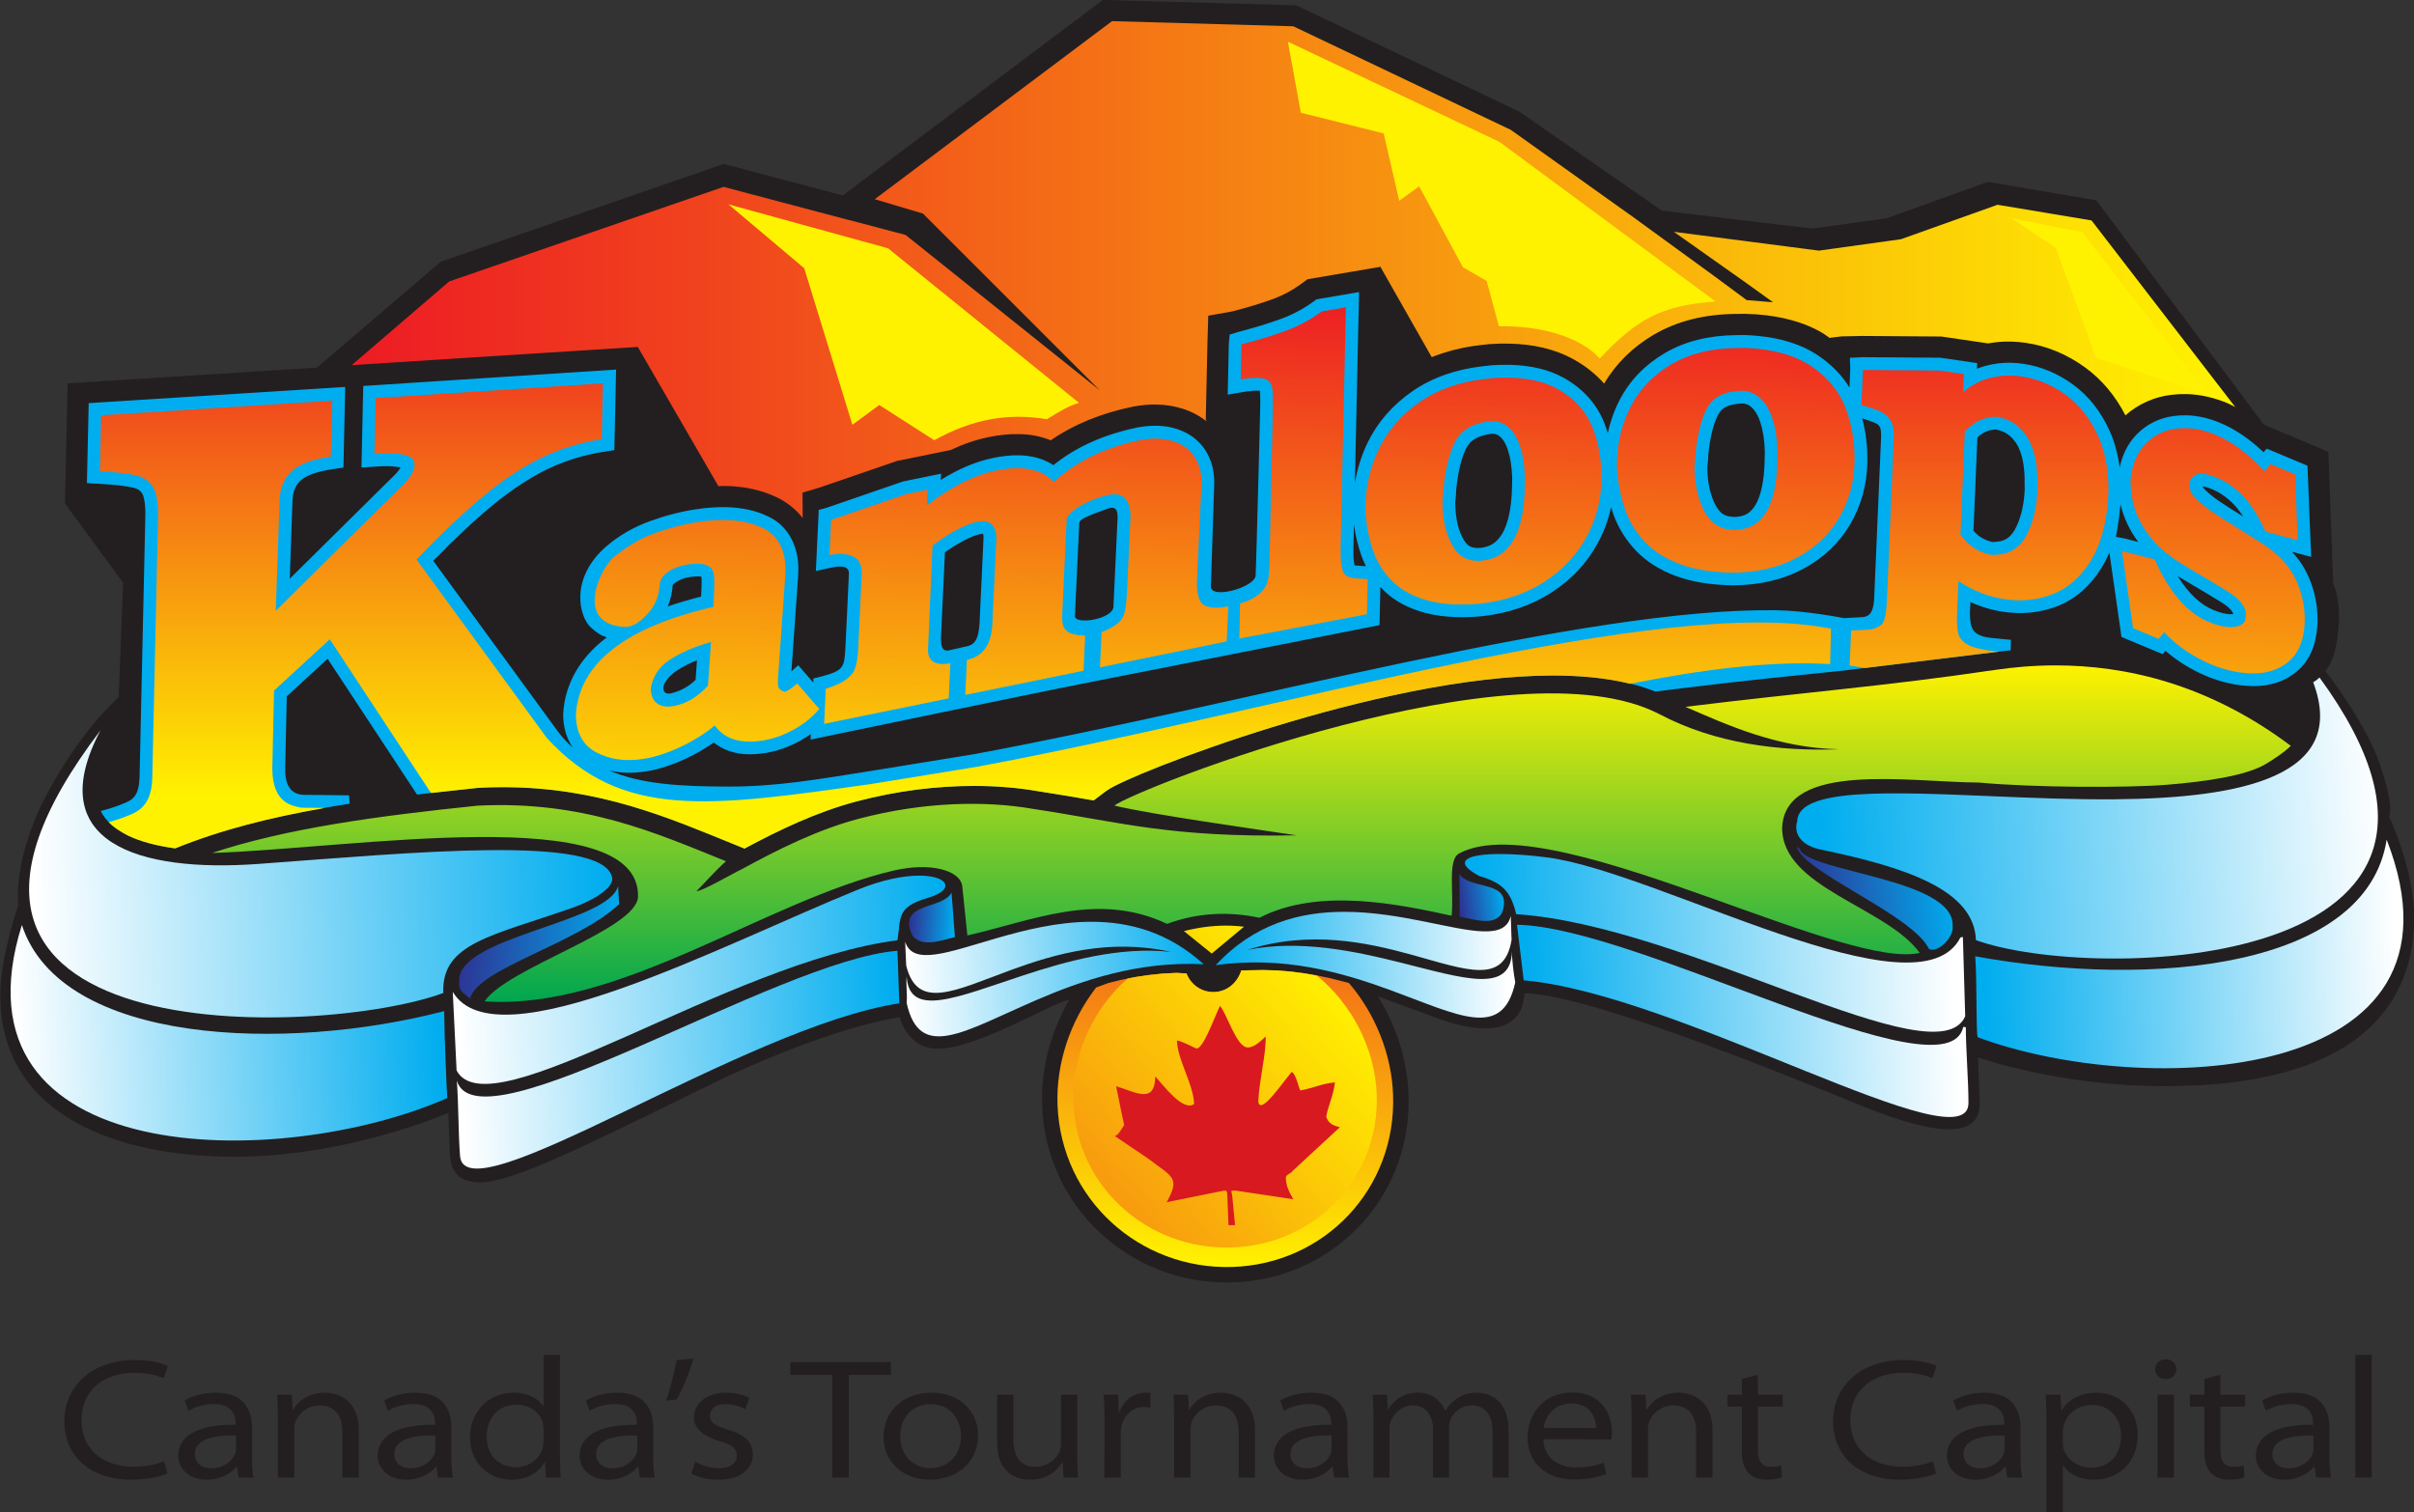 <!-- Created with Inkscape (http://www.inkscape.org/) -->
<svg width="400" height="250.57" version="1.1" viewBox="0 0 400 250.57" xml:space="preserve" xmlns="http://www.w3.org/2000/svg" xmlns:xlink="http://www.w3.org/1999/xlink"><rect x="0" y="0" width="400" height="250.57" fill="#333333" stroke="none"/><defs><linearGradient id="linearGradient2627" x2="1" gradientTransform="matrix(3.432 .49 -.499 3.448 489.04 83.139)" gradientUnits="userSpaceOnUse"><stop stop-color="#2e3192" offset="0"/><stop stop-color="#00adef" offset="1"/></linearGradient><linearGradient id="linearGradient2647" x2="1" gradientTransform="matrix(11.875 .771 -1.727 12.063 514.66 82.908)" gradientUnits="userSpaceOnUse"><stop stop-color="#2e3192" offset="0"/><stop stop-color="#00adef" offset="1"/></linearGradient><linearGradient id="linearGradient2671" x2="1" gradientTransform="matrix(22.521 1.772 .894 -22.577 447.26 76.505)" gradientUnits="userSpaceOnUse"><stop stop-color="#fff" offset="0"/><stop stop-color="#fff" offset=".01"/><stop stop-color="#00adef" offset=".99"/><stop stop-color="#00adef" offset="1"/></linearGradient><linearGradient id="linearGradient2695" x2="1" gradientTransform="matrix(33.557 4.314 1.332 -33.575 413.31 68.787)" gradientUnits="userSpaceOnUse"><stop stop-color="#fff" offset="0"/><stop stop-color="#fff" offset=".01"/><stop stop-color="#00adef" offset=".99"/><stop stop-color="#00adef" offset="1"/></linearGradient><linearGradient id="linearGradient2719" x2="1" gradientTransform="matrix(37.396 4.808 1.484 -37.416 413.03 74.67)" gradientUnits="userSpaceOnUse"><stop stop-color="#fff" offset="0"/><stop stop-color="#fff" offset=".01"/><stop stop-color="#00adef" offset=".99"/><stop stop-color="#00adef" offset="1"/></linearGradient><linearGradient id="linearGradient2743" x2="1" gradientTransform="matrix(32.71 1.196 1.298 -32.847 379.64 72.735)" gradientUnits="userSpaceOnUse"><stop stop-color="#fff" offset="0"/><stop stop-color="#fff" offset=".01"/><stop stop-color="#00adef" offset=".99"/><stop stop-color="#00adef" offset="1"/></linearGradient><linearGradient id="linearGradient2779" x2="1" gradientTransform="matrix(-22.599 -.215 .897 -22.719 493.3 78.292)" gradientUnits="userSpaceOnUse"><stop stop-color="#fff" offset="0"/><stop stop-color="#fff" offset=".02"/><stop stop-color="#00adef" offset=".98"/><stop stop-color="#00adef" offset="1"/></linearGradient><linearGradient id="linearGradient2803" x2="1" gradientTransform="matrix(-33.74 2.227 1.339 -34.02 527.48 72.803)" gradientUnits="userSpaceOnUse"><stop stop-color="#fff" offset="0"/><stop stop-color="#fff" offset=".02"/><stop stop-color="#00adef" offset=".98"/><stop stop-color="#00adef" offset="1"/></linearGradient><linearGradient id="linearGradient2827" x2="1" gradientTransform="matrix(-37.555 2.479 1.49 -37.866 527.29 78.65)" gradientUnits="userSpaceOnUse"><stop stop-color="#fff" offset="0"/><stop stop-color="#fff" offset=".02"/><stop stop-color="#00adef" offset=".98"/><stop stop-color="#00adef" offset="1"/></linearGradient><linearGradient id="linearGradient2851" x2="1" gradientTransform="matrix(-32.657 1.196 1.296 -32.89 560.69 78.659)" gradientUnits="userSpaceOnUse"><stop stop-color="#fff" offset="0"/><stop stop-color="#fff" offset=".02"/><stop stop-color="#00adef" offset=".98"/><stop stop-color="#00adef" offset="1"/></linearGradient><linearGradient id="linearGradient2871" x2="1" gradientTransform="matrix(3.435 -.175 -.164 -3.448 447.5 81.91)" gradientUnits="userSpaceOnUse"><stop stop-color="#2e3192" offset="0"/><stop stop-color="#00adef" offset="1"/></linearGradient><linearGradient id="linearGradient2891" x2="1" gradientTransform="matrix(12.67 .557 -.604 -12.777 413.17 79.615)" gradientUnits="userSpaceOnUse"><stop stop-color="#2e3192" offset="0"/><stop stop-color="#00adef" offset="1"/></linearGradient><linearGradient id="linearGradient2911" x2="1" gradientTransform="matrix(1.364 22.628 22.542 -1.443 470.66 55.371)" gradientUnits="userSpaceOnUse"><stop stop-color="#fff200" offset="0"/><stop stop-color="#f47216" offset="1"/></linearGradient><linearGradient id="linearGradient2931" x2="1" gradientTransform="matrix(-17.63 -15.081 -15.078 17.75 480.62 76.131)" gradientUnits="userSpaceOnUse"><stop stop-color="#fff200" offset="0"/><stop stop-color="#f89c0e" offset="1"/></linearGradient><linearGradient id="linearGradient2963" x2="1" gradientTransform="matrix(142.51 0 0 -142.51 405.33 130.82)" gradientUnits="userSpaceOnUse"><stop stop-color="#ed1c24" offset="0"/><stop stop-color="#fff200" offset="1"/></linearGradient><linearGradient id="linearGradient2999" x2="1" gradientTransform="matrix(-44.217 -2.865 -2.865 44.217 559.76 90.13)" gradientUnits="userSpaceOnUse"><stop stop-color="#fff" offset="0"/><stop stop-color="#fff" offset=".02"/><stop stop-color="#00adef" offset=".98"/><stop stop-color="#00adef" offset="1"/></linearGradient><linearGradient id="linearGradient3019" x2="1" gradientTransform="matrix(-1.1e-6 25.462 25.462 1.1e-6 473.4 75.402)" gradientUnits="userSpaceOnUse"><stop stop-color="#00a650" offset="0"/><stop stop-color="#fff200" offset="1"/></linearGradient><linearGradient id="linearGradient3039" x2="1" gradientTransform="matrix(-1.7e-6 -38.407 -38.407 1.7e-6 451.76 129.24)" gradientUnits="userSpaceOnUse"><stop stop-color="#ed1c24" offset="0"/><stop stop-color="#fff200" offset="1"/></linearGradient><linearGradient id="linearGradient3063" x2="1" gradientTransform="matrix(44.094 1.612 1.75 -44.28 380.89 84.638)" gradientUnits="userSpaceOnUse"><stop stop-color="#fff" offset="0"/><stop stop-color="#fff" offset=".01"/><stop stop-color="#00adef" offset=".99"/><stop stop-color="#00adef" offset="1"/></linearGradient><linearGradient id="linearGradient3083" x2="1" gradientTransform="matrix(-1.9e-6 -42.717 -42.717 1.012 510.04 128)" gradientUnits="userSpaceOnUse"><stop stop-color="#ed1c24" offset="0"/><stop stop-color="#fff200" offset="1"/></linearGradient><linearGradient id="linearGradient3103" x2="1" gradientTransform="matrix(-1.9e-6 -42.716 -42.716 1.012 490.95 128.45)" gradientUnits="userSpaceOnUse"><stop stop-color="#ed1c24" offset="0"/><stop stop-color="#fff200" offset="1"/></linearGradient><linearGradient id="linearGradient3123" x2="1" gradientTransform="matrix(-1.9e-6 -43.053 -43.053 1.02 477.34 128.78)" gradientUnits="userSpaceOnUse"><stop stop-color="#ed1c24" offset="0"/><stop stop-color="#fff200" offset="1"/></linearGradient><linearGradient id="linearGradient3143" x2="1" gradientTransform="matrix(-1.9e-6 -42.712 -42.712 1.012 456.36 129.27)" gradientUnits="userSpaceOnUse"><stop stop-color="#ed1c24" offset="0"/><stop stop-color="#fff200" offset="1"/></linearGradient><linearGradient id="linearGradient3163" x2="1" gradientTransform="matrix(-1.9e-6 -42.712 -42.712 1.012 431.5 129.86)" gradientUnits="userSpaceOnUse"><stop stop-color="#ed1c24" offset="0"/><stop stop-color="#fff200" offset="1"/></linearGradient><linearGradient id="linearGradient3183" x2="1" gradientTransform="matrix(-1.9e-6 -42.712 -42.712 1.012 546.18 127.14)" gradientUnits="userSpaceOnUse"><stop stop-color="#ed1c24" offset="0"/><stop stop-color="#fff200" offset="1"/></linearGradient><linearGradient id="linearGradient3203" x2="1" gradientTransform="matrix(-1.7e-6 -39.444 -39.444 1.7e-6 528.45 127.34)" gradientUnits="userSpaceOnUse"><stop stop-color="#ed1c24" offset="0"/><stop stop-color="#fff200" offset="1"/></linearGradient><clipPath id="clipPath2509-0"><path d="m342.3 11.74h255.5v168.78h-255.5z"/></clipPath><clipPath id="clipPath2753-3"><path d="m342.3 11.74h255.5v168.78h-255.5z"/></clipPath><clipPath id="clipPath2941-0"><path d="m342.3 11.74h255.5v168.78h-255.5z"/></clipPath><clipPath id="clipPath2973-2"><path d="m342.3 11.74h255.5v168.78h-255.5z"/></clipPath></defs><g transform="matrix(1.333 0 0 -1.333 -437.95 157.57)"><g transform="matrix(1.643 0 0 1.643 -211.08 -75.946)"><g transform="translate(-50.279 -33.043)"><g clip-path="url(#clipPath2509-0)"><g transform="translate(391.39 39.73)"><path d="m0 0c-0.477-0.226-1.495-0.479-2.796-0.479-2.853 0-5.01 1.62-5.01 4.458 0 2.509 1.992 4.598 5.308 4.598 1.328 0 2.17-0.271 2.524-0.44l-0.312-0.943c-0.52 0.237-1.297 0.418-2.155 0.418-2.548 0-4.064-1.444-4.064-3.618 0-1.959 1.381-3.489 3.971-3.489 0.841 0 1.703 0.154 2.272 0.415z" fill="#231f20"/></g><g transform="translate(396.57 42.596)"><path d="m0 0c-1.55 0.035-3.105-0.228-3.105-1.39 0-0.727 0.544-1.088 1.221-1.088 1.005 0 1.604 0.584 1.818 1.088 0.046 0.121 0.066 0.251 0.066 0.359zm1.212-1.661c0-0.556 0.031-1.087 0.109-1.527h-1.125l-0.118 0.834h-0.035c-0.385-0.493-1.18-0.991-2.248-0.991-1.48 0-2.162 0.963-2.162 1.803 0 1.502 1.446 2.385 4.342 2.357v0.113c0 0.398-0.125 1.464-1.648 1.454-0.683 0-1.413-0.192-1.925-0.516l-0.288 0.779c0.636 0.384 1.497 0.595 2.386 0.595 2.246 0 2.712-1.473 2.712-2.677z" fill="#231f20"/></g><g transform="translate(399.74 43.963)"><path d="m0 0c0 0.627-0.017 1.193-0.055 1.719h1.106l0.072-1.124h0.034c0.338 0.617 1.183 1.279 2.402 1.279 0.903 0 2.564-0.477 2.564-2.843v-3.586h-1.242v3.476c0 1.101-0.484 1.988-1.724 1.988-0.902 0-1.581-0.593-1.824-1.223-0.053-0.134-0.092-0.338-0.092-0.519v-3.722h-1.241z" fill="#231f20"/></g><g transform="translate(411.66 42.596)"><path d="m0 0c-1.55 0.035-3.104-0.228-3.104-1.39 0-0.727 0.544-1.088 1.221-1.088 1.005 0 1.604 0.584 1.817 1.088 0.047 0.121 0.066 0.251 0.066 0.359zm1.212-1.661c0-0.556 0.032-1.087 0.109-1.527h-1.125l-0.117 0.834h-0.035c-0.386-0.493-1.181-0.991-2.248-0.991-1.48 0-2.162 0.963-2.162 1.803 0 1.502 1.446 2.385 4.341 2.357v0.113c0 0.398-0.124 1.464-1.647 1.454-0.683 0-1.413-0.192-1.925-0.516l-0.288 0.779c0.636 0.384 1.497 0.595 2.386 0.595 2.245 0 2.711-1.473 2.711-2.677z" fill="#231f20"/></g><g transform="translate(419.84 43.072)"><path d="m0 0c0 0.156-0.019 0.36-0.061 0.513-0.23 0.74-0.954 1.343-1.988 1.343-1.364 0-2.254-0.996-2.254-2.416 0-1.259 0.768-2.315 2.24-2.315 0.961 0 1.782 0.633 1.997 1.47 0.047 0.163 0.066 0.325 0.066 0.515zm1.241 5.626v-7.633c0-0.604 0.018-1.202 0.054-1.657h-1.121l-0.057 1.185h-0.026c-0.419-0.788-1.318-1.341-2.521-1.341-1.757 0-3.131 1.332-3.131 3.177-0.013 2.054 1.483 3.408 3.285 3.408 1.186 0 1.942-0.531 2.249-1.022h0.027v3.883z" fill="#231f20"/></g><g transform="translate(426.93 42.596)"><path d="m0 0c-1.55 0.035-3.105-0.228-3.105-1.39 0-0.727 0.545-1.088 1.222-1.088 1.005 0 1.604 0.584 1.817 1.088 0.047 0.121 0.066 0.251 0.066 0.359zm1.212-1.661c0-0.556 0.032-1.087 0.109-1.527h-1.125l-0.117 0.834h-0.035c-0.386-0.493-1.181-0.991-2.248-0.991-1.48 0-2.162 0.963-2.162 1.803 0 1.502 1.446 2.385 4.341 2.357v0.113c0 0.398-0.124 1.464-1.647 1.454-0.683 0-1.413-0.192-1.925-0.516l-0.288 0.779c0.636 0.384 1.497 0.595 2.385 0.595 2.246 0 2.712-1.473 2.712-2.677z" fill="#231f20"/></g><g transform="translate(431.19 48.424)"><path d="m0 0c-0.32-1.097-0.909-2.51-1.287-3.113l-0.807-0.077c0.296 0.76 0.655 2.12 0.807 3.065z" fill="#231f20"/></g><g transform="translate(431.32 40.61)"><path d="m0 0c0.403-0.237 1.107-0.486 1.762-0.486 0.967 0 1.381 0.43 1.381 0.941 0 0.575-0.403 0.847-1.351 1.123-1.299 0.372-1.893 1.013-1.89 1.776 0 1.007 0.884 1.872 2.432 1.872 0.722 0 1.362-0.176 1.76-0.407l-0.303-0.855c-0.255 0.148-0.806 0.399-1.511 0.399-0.755 0-1.17-0.386-1.17-0.88 0-0.554 0.46-0.783 1.395-1.067 1.259-0.381 1.846-0.918 1.85-1.874 0-1.063-0.91-1.901-2.623-1.901-0.803 0-1.512 0.19-2.035 0.462z" fill="#231f20"/></g><g transform="translate(441.69 47.18)"><path d="m0 0h-3.17v0.971h7.597v-0.971h-3.186v-7.772h-1.241z" fill="#231f20"/></g><g transform="translate(449.11 40.127)"><path d="m0 0c1.231 0 2.314 0.873 2.314 2.444 0 1.096-0.687 2.391-2.276 2.391-1.566 0-2.321-1.17-2.321-2.436 0-1.489 1.039-2.399 2.269-2.399zm-0.035-0.876c-1.989 0-3.508 1.312-3.508 3.234 0 2.036 1.572 3.351 3.623 3.351 2.136 0 3.522-1.395 3.522-3.214 0-2.288-1.862-3.371-3.624-3.371z" fill="#231f20"/></g><g transform="translate(460.23 41.126)"><path d="m0 0c0-0.645 0.018-1.213 0.054-1.718h-1.106l-0.061 1.147h-0.036c-0.336-0.567-1.098-1.304-2.436-1.304-0.991 0-2.49 0.449-2.49 2.862v3.569h1.24v-3.35c0-1.266 0.466-2.104 1.669-2.104 0.864 0 1.522 0.53 1.799 1.116 0.069 0.163 0.126 0.372 0.126 0.595v3.743h1.241z" fill="#231f20"/></g><g transform="translate(462.28 43.616)"><path d="m0 0c0 0.812-0.014 1.446-0.055 2.066h1.089l0.042-1.315h0.046c0.34 0.925 1.121 1.47 1.986 1.47 0.142 0 0.247-9e-3 0.371-0.037v-1.093c-0.156 0.03-0.294 0.042-0.485 0.042-0.904 0-1.533-0.614-1.715-1.511-0.033-0.159-0.051-0.342-0.051-0.518v-3.312h-1.242z" fill="#231f20"/></g><g transform="translate(467.55 43.963)"><path d="m0 0c0 0.627-0.017 1.193-0.054 1.719h1.106l0.07-1.124h0.036c0.338 0.617 1.183 1.279 2.402 1.279 0.902 0 2.563-0.477 2.563-2.843v-3.586h-1.241v3.476c0 1.101-0.485 1.988-1.725 1.988-0.901 0-1.58-0.593-1.823-1.223-0.054-0.134-0.093-0.338-0.093-0.519v-3.722h-1.241z" fill="#231f20"/></g><g transform="translate(479.46 42.596)"><path d="m0 0c-1.551 0.035-3.105-0.228-3.105-1.39 0-0.727 0.546-1.088 1.222-1.088 1.005 0 1.602 0.584 1.817 1.088 0.048 0.121 0.066 0.251 0.066 0.359zm1.212-1.661c0-0.556 0.032-1.087 0.108-1.527h-1.125l-0.117 0.834h-0.035c-0.385-0.493-1.179-0.991-2.249-0.991-1.479 0-2.16 0.963-2.16 1.803 0 1.502 1.445 2.385 4.341 2.357v0.113c0 0.398-0.125 1.464-1.649 1.454-0.682 0-1.412-0.192-1.923-0.516l-0.289 0.779c0.638 0.384 1.499 0.595 2.387 0.595 2.245 0 2.711-1.473 2.711-2.677z" fill="#231f20"/></g><g transform="translate(482.63 43.963)"><path d="m0 0c0 0.627-0.019 1.193-0.055 1.719h1.083l0.066-1.091h0.035c0.394 0.628 1.046 1.246 2.278 1.246 0.987 0 1.723-0.599 2.017-1.357h0.026c0.224 0.372 0.495 0.65 0.777 0.848 0.443 0.33 0.913 0.509 1.628 0.509 0.875 0 2.373-0.512 2.373-2.89v-3.539h-1.213v3.421c0 1.347-0.586 2.043-1.601 2.043-0.77 0-1.347-0.517-1.579-1.056-0.064-0.165-0.116-0.372-0.116-0.575v-3.833h-1.213v3.647c0 1.103-0.575 1.817-1.524 1.817-0.85 0-1.44-0.639-1.664-1.179-0.07-0.168-0.106-0.374-0.106-0.572v-3.713h-1.212z" fill="#231f20"/></g><g transform="translate(499.47 43.161)"><path d="m0 0c0.01 0.54-0.251 1.859-1.876 1.859-1.402 0-1.982-1.087-2.093-1.859zm-3.985-0.849c0.028-1.416 1.136-2.127 2.486-2.127 0.993 0 1.565 0.16 2.07 0.35l0.221-0.838c-0.435-0.179-1.223-0.432-2.444-0.432-2.174 0-3.523 1.302-3.523 3.172 0 1.858 1.265 3.414 3.392 3.414 2.416 0 2.987-1.944 2.987-3.014 0-0.235-0.016-0.41-0.048-0.538z" fill="#231f20"/></g><g transform="translate(502.16 43.963)"><path d="m0 0c0 0.627-0.018 1.193-0.054 1.719h1.107l0.07-1.124h0.035c0.337 0.617 1.182 1.279 2.403 1.279 0.899 0 2.563-0.477 2.563-2.843v-3.586h-1.241v3.476c0 1.101-0.487 1.988-1.726 1.988-0.903 0-1.581-0.593-1.821-1.223-0.057-0.134-0.095-0.338-0.095-0.519v-3.722h-1.241z" fill="#231f20"/></g><g transform="translate(511.72 47.196)"><path d="m0 0v-1.514h1.875v-0.901h-1.875v-3.265c0-0.77 0.214-1.286 0.98-1.286 0.372 0 0.586 0.035 0.785 0.098l0.056-0.899c-0.247-0.096-0.662-0.178-1.167-0.178-0.596 0-1.083 0.197-1.38 0.519-0.35 0.365-0.49 0.965-0.49 1.657v3.354h-1.092v0.901h1.092v1.192z" fill="#231f20"/></g><g transform="translate(525.21 39.73)"><path d="m0 0c-0.478-0.226-1.496-0.479-2.798-0.479-2.853 0-5.009 1.62-5.009 4.458 0 2.509 1.993 4.598 5.308 4.598 1.328 0 2.168-0.271 2.524-0.44l-0.312-0.943c-0.52 0.237-1.297 0.418-2.154 0.418-2.549 0-4.065-1.444-4.065-3.618 0-1.959 1.382-3.489 3.969-3.489 0.843 0 1.705 0.154 2.273 0.415z" fill="#231f20"/></g><g transform="translate(530.38 42.596)"><path d="m0 0c-1.547 0.035-3.103-0.228-3.103-1.39 0-0.727 0.544-1.088 1.22-1.088 1.005 0 1.606 0.584 1.818 1.088 0.046 0.121 0.065 0.251 0.065 0.359zm1.212-1.661c0-0.556 0.034-1.087 0.11-1.527h-1.125l-0.117 0.834h-0.037c-0.383-0.493-1.179-0.991-2.245-0.991-1.483 0-2.164 0.963-2.164 1.803 0 1.502 1.448 2.385 4.343 2.357v0.113c0 0.398-0.127 1.464-1.648 1.454-0.683 0-1.413-0.192-1.926-0.516l-0.287 0.779c0.636 0.384 1.497 0.595 2.386 0.595 2.245 0 2.71-1.473 2.71-2.677z" fill="#231f20"/></g><g transform="translate(534.79 42.045)"><path d="m0 0c0-0.155 0.019-0.304 0.052-0.447 0.218-0.765 1.029-1.433 2.068-1.433 1.403 0 2.286 0.943 2.286 2.439 0 1.236-0.807 2.309-2.22 2.309-0.93 0-1.815-0.547-2.098-1.498-0.041-0.146-0.088-0.314-0.088-0.46zm-1.242 1.562c0 0.746-0.018 1.43-0.053 2.075h1.114l0.07-1.161h0.029c0.517 0.797 1.397 1.315 2.653 1.315 1.744 0 3.093-1.32 3.093-3.169 0-2.238-1.6-3.416-3.314-3.416-0.968 0-1.859 0.364-2.323 1.077h-0.027v-3.515h-1.242z" fill="#231f20"/></g><path d="m541.95 45.682h1.24v-6.274h-1.24zm0.603 1.184c-0.477 0-0.784 0.349-0.784 0.75 0 0.399 0.325 0.743 0.807 0.743s0.795-0.335 0.799-0.743c0-0.401-0.307-0.75-0.807-0.75z" fill="#231f20"/><g transform="translate(546.71 47.196)"><path d="m0 0v-1.514h1.875v-0.901h-1.875v-3.265c0-0.77 0.213-1.286 0.979-1.286 0.371 0 0.587 0.035 0.784 0.098l0.058-0.899c-0.247-0.096-0.662-0.178-1.169-0.178-0.594 0-1.084 0.197-1.38 0.519-0.352 0.365-0.488 0.965-0.488 1.657v3.354h-1.092v0.901h1.092v1.192z" fill="#231f20"/></g><g transform="translate(553.75 42.596)"><path d="m0 0c-1.549 0.035-3.105-0.228-3.105-1.39 0-0.727 0.546-1.088 1.223-1.088 1.005 0 1.603 0.584 1.816 1.088 0.048 0.121 0.066 0.251 0.066 0.359zm1.212-1.661c0-0.556 0.032-1.087 0.108-1.527h-1.124l-0.116 0.834h-0.035c-0.387-0.493-1.179-0.991-2.249-0.991-1.479 0-2.16 0.963-2.16 1.803 0 1.502 1.445 2.385 4.339 2.357v0.113c0 0.398-0.125 1.464-1.647 1.454-0.682 0-1.412-0.192-1.925-0.516l-0.289 0.779c0.638 0.384 1.499 0.595 2.388 0.595 2.244 0 2.71-1.473 2.71-2.677z" fill="#231f20"/></g><path d="m556.92 48.698h1.242v-9.29h-1.242z" fill="#231f20"/><g transform="translate(559.48 89.412)"><path d="m0 0s0.411 0.821-0.74 4.068c-1.148 3.246-4.11 6.987-4.11 6.987s0.741 0.494 0.988 2.959c0.248 2.465-0.37 3.616-0.37 3.616l-0.37 9.987-4.891 2.055-12.659 16.972-8.218 1.398-7.644-2.754-5.63-0.781-11.383 1.357-10.768 7.479-16.891 8.056-14.629 0.41-19.685-14.794-9 2.383-21.411-7.397-9.37-8.014-18.863-1.192-0.205-9.083 4.397-6-0.328-8.671s-2.798-2.384-5.427-7.316c-2.631-4.93-2.178-8.426-2.178-8.426s-1.357-3.902-1.357-6.781c0-9.246 9.083-12.245 17.713-12.245 8.631 0 16.192 3.328 16.192 3.328s0.042-1.684 0.083-2.506c0.04-0.822-0.123-2.754 2.301-2.754 2.425 0 7.562 2.548 17.013 7.191 9.452 4.645 14.756 5.303 14.756 5.303s0.534-2.383 2.876-2.383c2.958 0 8.466 3.369 9.78 3.657l0.142 1e-3c-1.316-2.272-2.041-4.866-2.044-7.455 0-0.177 5e-3 -0.355 0.011-0.531 0.296-7.623 6.547-13.362 13.963-13.362h0.014c0.14 1e-3 0.282 3e-3 0.425 7e-3 7.439 0.211 13.338 6.18 13.331 13.71 0 0.183-3e-3 0.366-0.011 0.55-0.102 2.623-0.944 5.188-2.31 7.368l0.029 1e-3s1.151-0.413 4.479-1.645c3.329-1.233 6.412-1.233 6.576 1.89 4.19-0.04 16.149-4.684 25.396-8.466 9.245-3.781 9.122-0.739 9.04 0.699-0.081 1.438-0.12 2.918-0.12 2.918s6.081-2.179 14.135-2.179c14.746 0 18.863 6.281 18.863 12.782 0 3.615-1.891 7.603-1.891 7.603" fill="#231f20"/></g></g><path d="m489.15 81.856c1.158-0.216 2.571-0.721 3.183 0.236 0.984 2.618-2.409 1.726-3.199 2.99 0.016-0.862 0-2.366 0.016-3.226" fill="url(#linearGradient2627)"/><path d="m524.67 79.396c0.718-0.305 1.908 0.97 1.778 1.743 0.207 3.618-11.073 4.083-11.575 5.855l-0.207 0.141c0.491-1.943 8.739-5.114 10.004-7.739" fill="url(#linearGradient2647)"/><path d="m454.06 80.208c-3.606-1.048-6.294-2.094-6.86-0.246l0.08-1.807c0.845-3.448 3.698-1.884 7.979-0.318 3.27 1.194 7.373 2.389 12.052 1.351-3.882 0.424-7.855-0.685-11.228-1.795-4.931-1.622-8.577-3.244-8.769-0.072-0.065-0.629 0.063-1.357-2e-3 -1.986 0.976-4.475 4.375-2.135 9.805 0.205 3.441 1.482 7.698 2.965 12.671 2.714-2.676 2.432-5.626 3.213-8.489 3.213-2.571 0-5.071-0.63-7.239-1.259" fill="url(#linearGradient2671)"/><path d="m413.28 69.439c0.13-1.659 0.111-4.02 0.243-5.68 0.331-4.797 21.481 9.758 33.235 11.539l-0.142 3.974c-9.099-0.704-31.662-15.215-33.336-9.833" fill="url(#linearGradient2695)"/><path d="m443.63 83.9c-10.408-4.229-27.402-13.228-30.656-7.737l0.288-5.944c2.476-4.683 20.518 8.199 33.357 9.851 0.272 1.688-0.106 2.508 2.282 3.201 2.118 0.612 1.592 1.688-0.632 1.688-1.141 0-2.73-0.283-4.639-1.059" fill="url(#linearGradient2719)"/><path d="m412.56 68.13c-0.024 0.106-0.219 4.507-0.237 6.564h-0.054c-11.898-3.094-28.921-2.563-31.896 6.529-5.833-18.592 19.623-18.641 32.187-13.093" fill="url(#linearGradient2743)"/><g clip-path="url(#clipPath2753-3)"><g transform="translate(546.59 113.31)"><path d="m0 0c-0.466 0.318-0.853 0.644-1.162 0.97l-0.025 0.028-0.014 0.013c-5e-3 0.011-0.017 0.041-0.031 0.087 0.138-0.013 0.399-0.076 0.733-0.217 0.57-0.24 1.107-0.606 1.617-1.128 0.227-0.232 0.472-0.543 0.724-0.935-0.79 0.49-1.405 0.886-1.842 1.182m1.088-8.554c-0.013-3e-3 -0.027-5e-3 -0.043-7e-3 -0.06-6e-3 -0.138-0.01-0.211-0.01-0.296 5e-3 -0.724 0.099-1.256 0.324-0.944 0.39-1.856 1.214-2.69 2.557 0.105-0.064 0.211-0.127 0.319-0.191 1.231-0.72 2.24-1.325 3.024-1.814 0.58-0.358 0.797-0.66 0.859-0.837zm-8.192 5.708-0.681 0.128s0.218 1.092 0.347 2.458c0.238-1.012 0.688-1.972 1.341-2.845zm-7.582 3.721c-0.055-1.27-0.328-2.3-0.772-3.094-0.396-0.637-0.781-0.87-1.681-0.892-0.633 0.161-1.068 0.431-1.426 0.862l0.3 7.062c0.445 0.399 0.871 0.57 1.377 0.594 0.679-0.126 1.118-0.413 1.534-1.005 0.397-0.588 0.657-1.523 0.663-2.847-6e-3 -0.057-6e-3 -0.104-6e-3 -0.151 0-0.082 2e-3 -0.162 7e-3 -0.25 4e-3 -0.08 4e-3 -0.158 4e-3 -0.207zm-10.866 3.961-0.524-12.224c-0.064-1.262-0.512-1.395-1.009-1.413-0.359-0.013-1.282-0.067-1.282-0.067s-2.838 0.566-5.119 0.598c-14.484 0.198-39.693-6.986-60.636-10.883l-7.917-1.288c-3.979-0.627-7.044-1.172-10.653-1.172-3.654 0-6.705 0.176-9.077 1.218 0.426-0.097 0.866-0.16 1.318-0.171h9e-3c0.445-0.01 0.904 0.019 1.373 0.091 0.375 0.057 0.648 0.105 0.894 0.177 0.938 0.243 1.869 0.608 2.76 1.079 0.57 0.3 1.084 0.613 1.544 0.939 0.714-0.575 1.634-0.878 2.609-0.889 0.387-8e-3 0.788 0.022 1.206 0.081 0.928 0.141 1.833 0.456 2.697 0.926 0.294 0.161 0.567 0.34 0.832 0.528l-0.02-0.426s16.532 3.445 21.404 4.395c4.873 0.949 21.644 4.269 21.644 4.269l0.064 2.898c0.107-0.114 0.204-0.23 0.319-0.337 0.804-0.776 1.854-1.307 3.067-1.634 0.742-0.199 1.55-0.304 2.427-0.322 0.601-0.017 1.233 8e-3 1.903 0.07 1.984 0.228 3.735 0.823 5.234 1.796 1.487 0.961 2.656 2.198 3.464 3.678 0.489 0.882 0.834 1.812 1.041 2.776 0.054-0.179 0.108-0.359 0.17-0.532 0.367-1.022 0.941-1.952 1.705-2.755 0.792-0.839 1.822-1.471 3.035-1.926 1.192-0.439 2.563-0.66 4.126-0.698 0.063-2e-3 0.134-2e-3 0.217-5e-3 1.999 0.022 3.777 0.431 5.304 1.259 1.517 0.816 2.713 1.953 3.54 3.369 0.821 1.404 1.253 2.97 1.29 4.639v0.292c3e-3 1.065-0.128 2.089-0.387 3.07 0.442-0.129 0.785-0.252 1.001-0.349 0.166-0.08 0.246-0.158 0.33-0.297 0.033-0.046 0.102-0.257 0.101-0.614 0-0.052 0-0.101-4e-3 -0.146m-91.047-17.63c0.432 0.274 0.917 0.524 1.46 0.741l-0.106-1.484c-0.536-0.52-1.144-0.849-1.874-1.027-0.522-0.098-0.543 0.272-0.543 0.272-0.113 0.477 0.434 1.09 1.063 1.498m-0.379 6.425c3e-3 1e-3 -7e-3 6e-3 0.013 0.017 0.023 0.035 0.092 0.111 0.23 0.205 0.275 0.185 0.624 0.323 1.074 0.391 0.249 0.038 0.453 0.052 0.609 0.049 0.108-4e-3 0.19-0.013 0.244-0.027 0.011-0.075 0.021-0.213 0.021-0.395 0-0.147-6e-3 -0.326-0.015-0.533-0.01-0.207-0.018-0.398-0.026-0.575-0.896-0.226-1.739-0.474-2.524-0.747 0.211 0.496 0.336 1.043 0.374 1.615m20.31-3.67 0.287 6.151c0.07 0.049 0.151 0.105 0.242 0.169 0.375 0.265 0.805 0.516 1.287 0.769 0.45 0.235 0.843 0.378 1.152 0.44 0.093 0.02 0.157 0.022 0.203 0.022 0-1e-3 0-1e-3 1e-3 -2e-3 0.016-0.045 0.034-0.14 0.034-0.289 0-0.037-2e-3 -0.069-3e-3 -0.097l-0.296-6.365c-0.084-1.385-0.449-1.651-0.997-1.767l-1.343-0.303c-0.583-0.096-0.6 0.502-0.567 1.272m10.122 1.331 0.332 7.077c0.025 0.271 0.872 0.586 2.118 1.035 0.414 0.149 0.796 0.166 0.78-0.66l-0.315-6.747c-0.051-0.963-2.94-1.395-2.915-0.705m21.075 5.243 0.037 1.7c0.114-0.861 0.309-1.686 0.59-2.448 0.092-0.248 0.197-0.492 0.315-0.725-0.085 6e-3 -0.189 0.012-0.315 0.017-0.188 9e-3 -0.364 0.03-0.547 0.045 0 0-3e-3 0-5e-3 2e-3 -0.035 0.186-0.088 0.581-0.079 1.099-2e-3 0.092 3e-3 0.198 4e-3 0.31m7.777 4.387c0.155 1.444 0.443 2.505 0.796 3.144 0.288 0.509 0.767 0.85 1.809 1.008 0.054 8e-3 0.11 0.01 0.164 0.01 0.214-0.013 0.336-0.056 0.511-0.19 0.212-0.168 0.442-0.482 0.62-1.025 0.186-0.546 0.306-1.259 0.332-2.134l-0.014-0.685c-0.034-1.626-0.315-2.8-0.726-3.504-0.427-0.701-0.871-0.99-1.622-1.094-0.108-0.011-0.211-0.017-0.295-0.014-0.52 0.041-0.711 0.15-1.025 0.643-0.386 0.67-0.619 1.596-0.631 2.817 0.045 0.295 0.071 0.632 0.081 1.024m19.075 2.653c0.152 1.432 0.446 2.459 0.788 3.038 0.261 0.43 0.688 0.709 1.747 0.762l0.028 2e-3c0.296-0.017 0.469-0.084 0.704-0.289 0.244-0.218 0.487-0.584 0.669-1.156 0.19-0.576 0.31-1.306 0.336-2.187l-0.015-0.687c-0.031-1.624-0.321-2.766-0.715-3.398-0.414-0.622-0.794-0.837-1.55-0.87-0.049 4e-3 -0.083 1e-3 -0.084 1e-3 -0.686 0.048-0.972 0.221-1.345 0.847-0.399 0.737-0.635 1.7-0.645 2.921 0.044 0.292 0.072 0.627 0.082 1.016m45.508-9.552c-0.304 0.784-0.764 1.497-1.356 2.136l1.452-0.39-0.277 6.898-3.086 1.292-0.234-0.275c-1.052 0.999-2.146 1.746-3.289 2.225-0.845 0.353-1.701 0.553-2.549 0.571-0.293 8e-3 -0.589-9e-3 -0.878-0.043-1.132-0.128-2.155-0.63-2.922-1.438-0.636-0.66-1.047-1.508-1.253-2.465-0.132 0.996-0.376 1.933-0.767 2.788-0.656 1.448-1.584 2.631-2.763 3.488-1.146 0.837-2.413 1.367-3.758 1.566-0.31 0.046-0.616 0.071-0.915 0.079-0.658 0.016-1.297-0.059-1.918-0.227-0.231-0.062-0.457-0.135-0.678-0.222l0.019 0.424-2.785 0.407-5.865 0.041-0.982-0.046 0.03-0.857-0.058-1.391c-0.588 0.949-1.392 1.768-2.384 2.429-1.449 0.964-3.284 1.449-5.457 1.539l-0.054 1e-3 -0.683-7e-3c-2.067-0.022-3.884-0.467-5.403-1.365-1.483-0.873-2.643-2.062-3.401-3.527-0.417-0.798-0.713-1.645-0.907-2.518-0.081 0.264-0.168 0.527-0.269 0.781-0.566 1.426-1.615 2.583-3.023 3.377-1.16 0.654-2.547 0.97-4.136 1.005-0.43 0.011-0.87 0-1.325-0.03l-0.05-5e-3 -0.678-0.075c-2.05-0.24-3.841-0.871-5.33-1.91-1.458-1.019-2.587-2.299-3.333-3.818-0.487-0.992-0.811-2.035-0.989-3.107l0.317 14.449-3.222-0.548-0.177-0.132c-0.775-0.571-1.61-1.017-2.505-1.348-0.935-0.338-2.02-0.672-3.247-0.991l-0.641-0.196-0.061-0.695-0.086-3.85 1.177 0.2c0.462 0.08 0.831 0.11 1.077 0.102 0.075 0 0.137-6e-3 0.186-0.014 0.012-0.159 0.026-0.437 0.026-0.802 0-0.179-4e-3 -0.375-9e-3 -0.593 0 0-0.29-11.551-0.341-12.564-0.046-0.918-3.404-1.843-3.388-0.847 2e-3 0.105 0.248 7.632 0.248 7.632 2e-3 0.091 5e-3 0.175 5e-3 0.265 3e-3 0.865-0.212 1.69-0.654 2.39-0.496 0.783-1.268 1.346-2.164 1.629-0.475 0.157-0.981 0.238-1.5 0.248-0.468 0.01-0.949-0.033-1.443-0.12-2.532-0.519-4.68-1.466-6.405-2.86-0.735 0.483-1.63 0.729-2.585 0.743-0.618 0.017-1.272-0.054-1.966-0.197-1.31-0.268-2.63-0.83-3.972-1.663l0.022 0.469-2.871-0.586-5.785-1.992-0.601-0.165-0.029-0.682-0.186-3.93 1.244 0.26c0.512 0.104 1.256 0.187 1.256-0.449-0.014-0.46-0.263-5.572-0.263-5.572-0.083-1.514-0.1-1.764-1.747-2.21l-0.675-0.17-0.013-0.304-1.132 1.302-0.519-0.455 0.5 7.1c0.013 0.193 0.021 0.378 0.021 0.561 0.039 1.759-0.751 3.341-2.259 4.045-0.937 0.461-2.015 0.688-3.199 0.715-0.716 0.017-1.474-0.038-2.278-0.159-1.154-0.174-2.322-0.477-3.499-0.903-1.221-0.446-2.325-1.077-3.282-1.898-2.826-2.446-2.045-5.369-1.178-6.141 0.52-0.462 0.753-0.605 1.212-0.749-0.047-0.036-0.091-0.071-0.137-0.105-1.898-1.467-3.02-3.397-3.164-5.614l-3e-3 -0.033v-0.038c-0.016-0.938 0.233-1.823 0.712-2.538-0.439 0.391-0.834 0.815-1.169 1.28l-9.375 12.841c1.668 1.714 3.177 3.123 4.523 4.227 1.49 1.22 2.893 2.129 4.213 2.754 1.324 0.62 2.722 1.045 4.183 1.269l0.781 0.12 0.133 6.097-19.13-1.239-0.135-6.171 1.073 0.07c0.487 0.03 0.56 0.039 0.917 0.031 0.424-5e-3 0.758-0.05 0.97-0.098-0.113-0.199-0.334-0.493-0.716-0.83l-7.668-7.588 0.201 5.81c0.027 0.805 0.231 1.242 0.595 1.595 0.307 0.303 1 0.676 2.483 0.891l0.782 0.116 0.132 6.099-19.406-1.224-0.134-6.049 0.955-0.057c1.244-0.069 2.14-0.185 2.592-0.301 0.369-0.106 0.493-0.211 0.644-0.446 0.096-0.148 0.237-0.687 0.23-1.516 0-0.064-1e-3 -0.141-3e-3 -0.228l-0.436-19.722c-0.04-1.066-0.305-1.478-0.716-1.738-0.339-0.216-1.35-0.59-2.222-0.806 0.371-0.76 1.05-1.334 2.081-1.855 0.929-0.45 2.139-0.767 3.527-0.961 3.91 1.599 8.345 2.617 13.224 3.373l-0.041 0.629-3.517 0.041c-0.53 0.05-1.327 0.299-1.318 1.942l0.121 5.507 3.09 2.844 6.768-10.278c1.504 0.179 3.029 0.352 4.601 0.516l0.024 4e-3 0.047 2e-3c0.604 0.031 1.195 0.047 1.778 0.047 7.388 5e-3 12.714-2.376 17.602-4.352l0.725-0.294c2.62 1.404 5.468 2.775 8.516 3.577 3.078 0.809 6.083 1.163 8.837 1.163 1.732 0 3.364-0.138 4.826-0.395 1.552-0.237 2.929-0.476 4.239-0.703l0.912 0.691c0.406 0.291 0.832 0.487 1.552 0.822 0.699 0.318 1.615 0.705 2.711 1.133 2.186 0.857 5.087 1.895 8.354 2.901 6.546 2.009 14.529 3.9 21.249 3.907 2.839-6e-3 5.471-0.335 7.711-1.223l2.297 0.284c4.494 0.556 8.22 0.918 11.858 1.295l11.318 1.375c0.058 8e-3 0.115 0.016 0.173 0.025 0.132 0.02 0.27 0.029 0.406 0.046l0.836 0.101 0.014 0.787-1.594 0.159c-1.31 0.174-1.492 0.705-1.509 1.858l0.038 0.843c0.805-0.364 1.641-0.613 2.497-0.738 0.356-0.053 0.709-0.084 1.063-0.092 1.059-0.026 2.09 0.154 3.059 0.537 1.347 0.527 2.458 1.523 3.297 2.874 0.229 0.365 0.428 0.756 0.599 1.171l0.915-6.391 3.114-1.303 0.212 0.252c0.919-0.792 1.953-1.428 3.086-1.905 1.141-0.476 2.289-0.735 3.428-0.762 0.053 0 0.11-2e-3 0.168-2e-3 1.245-3e-3 2.387 0.363 3.272 1.117 0.942 0.789 1.435 1.983 1.531 3.363 0.016 0.195 0.024 0.388 0.024 0.582 0 1.004-0.196 2.002-0.581 2.971" fill="#00adef"/></g></g><path d="m470.7 78.183c5.168 0.731 9.619-0.574 13.188-1.879 5.196-1.9 8.522-3.8 9.471 0.581-0.115 0.624-0.261 1.744-0.249 2.378-0.058-3.29-3.644-2.08-8.489-0.868-3.474 0.868-7.597 1.736-11.529 0.945 4.723 1.503 9.02 0.569 12.417-0.365 4.191-1.153 7.012-2.306 7.571 1.121l-0.061 1.816c-0.406-1.841-3.011-1.137-6.515-0.432-1.843 0.37-3.934 0.741-6.086 0.741-3.33 0-6.803-0.888-9.718-4.038" fill="url(#linearGradient2779)"/><path d="m494 77.038c11.772-1.031 33.698-14.115 33.648-9.271 0 1.677-0.199 4.05-0.199 5.728l-0.196 0.013c-1.24-5.52-24.701 7.613-33.763 7.731z" fill="url(#linearGradient2803)"/><path d="m490.65 84.923c1.779-0.516 2.38-1.202 2.779-2.881 12.84-0.83 31.886-12.584 33.972-7.72l-0.175 5.992-0.184-0.029c-3.168-6.296-22.857 4.957-31.247 6.049-1.337 0.174-2.57 0.261-3.581 0.261-2.533 0-3.672-0.549-1.564-1.672" fill="url(#linearGradient2827)"/><path d="m528.16 78.855c0.146-2.063 0.047-5.904 0.191-6.127 12.486-4.644 38.199-3.683 30.937 14.953-1.516-9.719-17.677-11.272-31.128-8.826" fill="url(#linearGradient2851)"/><path d="m447.74 80.439c0.688-0.913 2.078-0.426 3.222-0.127-0.051 0.866-0.2 2.497-0.251 3.363-0.694-1.324-4.16-0.689-2.971-3.236" fill="url(#linearGradient2871)"/><path d="m413.46 76.946c-0.064-0.713 0.271-0.82 0.824-1.291 0.543 2.27 8.04 4.11 11.277 7.15l-0.083 1.361c-0.761-2.827-12.228-3.815-12.018-7.22" fill="url(#linearGradient2891)"/><path d="m472.63 77.786c-0.301-0.938-1.06-1.598-2.043-1.634-0.934-0.032-1.774 0.541-2.097 1.403-0.304 0.02-0.457 0.028-0.762 0.047-0.431-0.022-0.647-0.032-1.078-0.056-0.424-0.042-0.636-0.068-1.059-0.113-0.41-0.063-0.617-0.091-1.029-0.155-0.214-0.044-0.322-0.065-0.537-0.107-0.184-0.04-0.276-0.058-0.461-0.094-0.394-0.097-0.592-0.14-0.982-0.239-0.376-0.137-0.56-0.208-0.935-0.346-1.97-2.543-3.041-5.78-2.918-8.909 0.28-7.126 6.213-12.438 13.2-12.235 6.99 0.206 12.455 5.903 12.185 13.05-0.117 3.095-1.379 6.159-3.343 8.44-0.196 0.051-0.293 0.075-0.49 0.124-0.375 0.094-0.564 0.143-0.938 0.239-0.39 0.079-0.581 0.123-0.972 0.201-0.395 0.07-0.592 0.102-0.988 0.168-0.405 0.054-0.607 0.081-1.013 0.134-0.411 0.035-0.618 0.051-1.03 0.083-0.427 0.014-0.64 0.016-1.067 0.029-0.658-0.011-0.987-0.015-1.643-0.03" fill="url(#linearGradient2911)"/><path d="m468.29 80.76c0.84-0.674 1.261-1.014 2.105-1.697 0.977 0.817 1.463 1.223 2.441 2.031-0.211 0.028-0.402 0.039-0.607 0.056-0.247 0.019-0.5 0.028-0.757 0.028-1.07 0-2.199-0.157-3.182-0.418m4.341-2.974c-0.301-0.938-1.06-1.598-2.043-1.634-0.934-0.032-1.774 0.541-2.097 1.403-0.304 0.02-0.457 0.028-0.762 0.047-0.431-0.022-0.647-0.032-1.078-0.056-0.424-0.042-0.636-0.068-1.059-0.113-0.41-0.063-0.617-0.091-1.029-0.155-0.211-0.044-0.316-0.065-0.528-0.107-2.682-2.323-4.246-5.88-4.103-9.433 0.252-6.342 5.623-11.093 11.941-10.917 6.313 0.177 11.256 5.268 11.003 11.625-0.138 3.428-1.882 6.799-4.533 8.955-0.384 0.067-0.575 0.103-0.959 0.169-0.405 0.05-0.607 0.078-1.013 0.129-0.411 0.037-0.618 0.054-1.03 0.088-0.427 0.014-0.64 0.016-1.067 0.029-0.658-0.011-0.987-0.015-1.643-0.03" fill="url(#linearGradient2931)"/><g clip-path="url(#clipPath2941-0)"><g transform="translate(467.76 72.479)"><path d="m0 0c0.251 7e-3 1.136-0.451 1.395-0.567 0.504-0.35 1.407 2.253 1.863 3.193 0.526-0.581 1.246-3.156 2.114-3.149 0.503 2e-3 1.098 0.596 1.34 0.836 0.055-1.292-0.49-3.298-0.556-4.939 0.166-1.061 1.813 1.427 2.537 2.261 0.374-0.233 0.543-1.411 0.667-1.408 1.237 0.251 1.476 0.483 2.596 0.613-0.089-0.943-0.552-1.89-0.654-2.589 0.147-0.594 0.654-0.705 1.028-0.81l-3.604-3.333c3e-3 -0.116-0.493-0.244-0.483-0.478 0.02-0.585 0.159-0.938 0.563-1.638l-4.38 0.656c-0.501-6e-3 -0.254-5e-3 -0.233-0.473l0.207-2.14-0.498-4e-3 -0.084 2.136c-0.023 0.476-0.023 0.476-0.269 0.475l-4.322-0.872c1.043 1.891 0.43 1.889-1.377 3.281l-2.56 1.73c0.249 9e-3 0.488 0.479 0.722 0.831-0.144 0.589-0.461 2.23-0.611 2.933 1.513-0.455 2.92-1.379 2.963 0.74 0.645-0.7 2.093-2.683 2.938-2.086-0.051 1.525-1.244 3.28-1.302 4.801" fill="#d91920" fill-rule="evenodd"/></g></g><path d="m444.9 136.14 3.65-1.088 13.384-13.381-14.7 11.765-4.234 1.12-7e-3 -6e-3 -9.532 2.523-20.757-7.155-7.376-6.333 21.644 1.378 6.099-10.535c0.193 5e-3 0.389 0.019 0.579 0.015 1.363-0.032 2.682-0.293 3.881-0.881 0.726-0.349 1.397-0.887 1.917-1.539l-0.014 1.917 1.265 0.373 5.88 2.022 4.077 0.833c0.932 0.44 1.879 0.77 2.844 0.968 0.788 0.161 1.557 0.249 2.326 0.23 0.794-6e-3 1.62-0.157 2.39-0.468 1.783 1.229 3.887 2.07 6.223 2.546l0.018 6e-3 0.031 4e-3c0.586 0.108 1.177 0.165 1.768 0.148 0.657-0.014 1.327-0.115 1.968-0.326 0.627-0.195 1.238-0.521 1.784-0.945l-0.037 0.094-0.028-5e-3 0.127 5.849 0.062 2.056 1.812 0.324c1.188 0.307 2.228 0.625 3.098 0.943 0.759 0.281 1.46 0.655 2.119 1.14l0.478 0.353 5.514 0.938v5e-3l3e-3 -4e-3 0.03 4e-3v-0.056l3.852-6.782c1.128 0.444 2.332 0.753 3.611 0.901l0.678 0.076 0.126 0.012c0.499 0.033 0.99 0.045 1.471 0.033 1.773-0.042 3.437-0.392 4.906-1.221 0.849-0.473 1.614-1.084 2.253-1.803 0.897 1.524 2.185 2.778 3.736 3.689 1.794 1.061 3.907 1.559 6.186 1.582l0.681 7e-3 0.138-2e-3c4.369-0.102 6.304-1.816 6.304-1.816l0.931 0.113 1.562 0.032 5.978-0.043 3.54-0.521c0.568 0.106 1.15 0.153 1.737 0.139 0.365-8e-3 0.743-0.041 1.113-0.098 1.612-0.231 3.147-0.884 4.489-1.864 1.28-0.928 2.305-2.179 3.045-3.622 0.963 0.861 2.215 1.416 3.491 1.555 0.37 0.045 0.744 0.065 1.117 0.056 1.075-0.024 2.137-0.278 3.142-0.699 0.194-0.081 0.374-0.192 0.56-0.284l-10.874 14.121-7.112 1.186-7.304-2.606-6.216-0.865-10.97 1.425 5.335-3.77 2.171-1.56-1.996 0.163-2.605 1.927-5.969 4.344-9.268 6.608-16.457 7.838-13.716 0.39z" fill="url(#linearGradient2963)"/><g clip-path="url(#clipPath2973-2)"><g transform="translate(530.9 134.71)"><path d="m0 0 5.357-1.075 9.501-12.266-8.455 2.766-3.037 8.315-3.366 2.26m-54.743 13.348 16.001-7.576 16.362-12.086c-4.135-0.283-5.973-1.342-8.766-4.31-1.482 1.66-4.556 2.508-7.631 2.437l-0.929 3.433-1.795 1.037-3.311 6.118-1.508-1.087-1.176 5.092-6.27 1.568-0.977 5.374m-42.328-12.307 12.077-3.326 14.448-11.696c-0.848-0.249-1.448-0.637-2.436-1.237-2.969 0.495-5.656 0-8.518-1.591l-4.159 2.667-2.034-1.498-3.643 11.844-5.735 4.837" fill="#fff200" fill-rule="evenodd"/></g></g><path d="m553.91 99.706c-0.071-0.047-0.117-0.071-0.182-0.114 2.675-7.08-5.308-8.776-15.005-8.857-2.959-0.026-6.079 0.098-9.053 0.223-7.962 0.333-14.894 0.665-14.981-1.879-0.312-1.054 0.447-1.89 1.808-2.155 6.425-1.334 11.589-3.048 11.715-6.846 8.868-3.221 42.302-2.442 25.995 19.871-0.094-0.086-0.189-0.17-0.297-0.243" fill="url(#linearGradient2999)"/><path d="m529.63 100.52c-8.42-1.248-14.391-1.676-23.392-2.79 3.12-1.355 6.947-3.112 11.61-3.211-4.562-0.16-9.335 0.427-13.57 2.651-10.805 5.648-39.495-5.584-41.249-6.911 2.733-0.665 10.837-1.807 13.792-2.252-9.615-0.176-13.248 0.99-19.964 2.005-3.642 0.631-8.286 0.529-13.118-0.738-3.155-0.828-6.167-2.338-8.964-3.864-0.275-0.1-3.081-1.726-3.356-1.616 0.344 0.327 1.492 1.618 2.226 2.252-5.315 2.147-10.797 4.607-18.801 4.206-7.627-0.789-14.414-1.707-20.089-3.58 10.651 0.335 32.36 3.979 32.236-3.288-0.041-2.504-9.892-5.379-11.613-7.938 10.265-0.705 21.24 7.624 30.949 9.895 2.85 0.663 5.07-7e-3 5.194-1.195 0.155-1.483 0.232-2.229 0.386-3.713 4.83 1.082 9.831 3.378 15.107 0.875 2.345 0.864 4.693 0.949 6.992 0.462 4.498 2.32 10.553 1.019 14.537 0.155 0.19 1.796-0.335 4.259 0.587 4.721 3.645 1.943 11.731-0.773 19.348-3.489 6.547-2.335 12.747-4.67 15.483-4.045-2.511 3.481-10.459 4.937-10.409 9.489 0.235 5.038 9.668 3.425 14.895 3.4 4.152-0.389 11.226-0.404 14.169-0.17 2.943 0.235 6.063 0.683 7.547 1.585 0.693 0.424 1.35 0.852 1.873 1.364-6.293 4.726-12.573 6.085-17.795 6.086-1.654 0-3.202-0.137-4.611-0.346" fill="url(#linearGradient3019)"/><path d="m407.14 121.09-0.092-4.226c2.271 0.143 3.047-0.128 3.032-0.819-0.011-0.507-0.384-1.098-1.12-1.765l-9.376-9.282 0.285 8.282c0.023 0.973 0.322 1.715 0.892 2.25 0.579 0.534 1.417 0.898 2.986 1.135l0.092 4.228-17.47-1.101-0.095-4.231c1.279-0.072 2.204-0.185 2.777-0.328 0.569-0.146 0.986-0.446 1.258-0.91 0.264-0.465 0.385-1.214 0.363-2.248l-0.434-19.738c-0.029-1.23-0.413-2.067-1.173-2.525-0.444-0.268-1.291-0.58-2.129-0.813 0.374-0.375 0.863-0.704 1.476-1.015 0.938-0.454 2.161-0.773 3.564-0.966 3.398 1.385 7.187 2.344 11.324 3.063l-1.784 0.019c-0.546 0.129-2.195 0.219-2.195 2.972l0.131 5.891 4.216 3.879 7.462-11.337s0.068-0.109 0.218-0.292c1.156 0.133 2.327 0.261 3.519 0.384l0.024 5e-3 0.047 1e-3c0.604 0.032 1.195 0.047 1.779 0.047 7.388 6e-3 12.713-2.376 17.601-4.351l0.725-0.295c2.62 1.404 5.468 2.776 8.516 3.577 3.078 0.81 6.084 1.164 8.837 1.164 1.732 0 3.364-0.138 4.827-0.396 1.552-0.236 2.928-0.475 4.238-0.702l0.913 0.69c0.405 0.291 0.831 0.488 1.551 0.823 0.699 0.317 1.616 0.704 2.711 1.132 2.186 0.858 5.087 1.895 8.355 2.901 6.545 2.009 14.528 3.9 21.248 3.907 2.069-4e-3 4.025-0.187 5.802-0.626 5.286 1.039 10.518 1.767 15.14 1.489l0.065 2.683c-12.829 2.564-41.329-6.107-64.588-10.447l-7.938-1.293c-12.362-1.752-18.926-2.734-24.629 3.467l-9.859 13.502c1.908 1.996 3.626 3.619 5.159 4.877 1.535 1.26 3.001 2.212 4.407 2.878 1.406 0.657 2.892 1.112 4.443 1.348l0.093 4.228z" fill="url(#linearGradient3039)"/><path d="m412.26 76.081c-0.17 3.785 3.723 4.321 9.806 6.456 1.293 0.455 3.149 1.441 2.961 2.294-0.723 3.293-15.289 1.849-26.759 1.014-9.073-0.66-16.434 1.602-11.951 10.1-18.841-24.699 16.987-23.206 25.943-19.864" fill="url(#linearGradient3063)"/><path d="m510.1 124.88c-1.934-0.02-3.578-0.435-4.931-1.232-1.352-0.799-2.372-1.849-3.049-3.154-0.678-1.299-1.033-2.707-1.067-4.216-6e-3 -0.323-2e-3 -0.562 0.016-0.714 0.09-1.074 0.297-2.06 0.619-2.959 0.32-0.895 0.815-1.701 1.487-2.406 0.665-0.705 1.557-1.262 2.661-1.676 1.107-0.41 2.442-0.622 4.015-0.642 1.85 0.02 3.467 0.4 4.84 1.147 1.38 0.743 2.433 1.75 3.176 3.018 0.739 1.267 1.128 2.661 1.161 4.179 0.033 1.481-0.194 2.863-0.684 4.135-0.493 1.268-1.365 2.323-2.609 3.157-1.244 0.829-2.894 1.287-4.954 1.373zm-2.419-12.381c-0.503 0.93-0.759 2.084-0.761 3.457 0.042 0.256 0.07 0.595 0.082 1.006 0.164 1.524 0.465 2.673 0.915 3.454 0.455 0.777 1.295 1.185 2.531 1.226 0.544 7e-3 1.017-0.172 1.424-0.541 0.411-0.367 0.728-0.899 0.951-1.589 0.228-0.694 0.356-1.519 0.383-2.482l-0.015-0.712c-0.077-3.439-1.142-5.171-3.197-5.193-0.013-1e-3 -0.026-1e-3 -0.039-1e-3 -1.019 0-1.78 0.457-2.274 1.375" fill="url(#linearGradient3083)"/><path d="m491.69 122.61-0.677-0.078c-1.923-0.225-3.555-0.807-4.898-1.747-1.345-0.938-2.357-2.092-3.032-3.465-0.674-1.365-1.026-2.81-1.055-4.318-9e-3 -0.323-4e-3 -0.559 0.013-0.709 0.089-1.063 0.294-2.024 0.612-2.888 0.321-0.858 0.808-1.609 1.479-2.243 0.662-0.635 1.544-1.101 2.642-1.397 1.099-0.293 2.425-0.365 3.988-0.221 1.838 0.214 3.441 0.762 4.806 1.65 1.37 0.888 2.418 2 3.156 3.343 0.737 1.341 1.122 2.773 1.155 4.29 0.034 1.482-0.194 2.836-0.683 4.051-0.488 1.216-1.352 2.178-2.592 2.882-1.035 0.586-2.359 0.881-3.972 0.881-0.303 0-0.618-0.01-0.942-0.031m-3.081-12.685c-0.501 0.874-0.756 1.999-0.757 3.369 0.044 0.263 0.072 0.601 0.081 1.012 0.163 1.539 0.46 2.716 0.907 3.54 0.453 0.824 1.291 1.32 2.517 1.49 0.541 0.063 1.008-0.066 1.415-0.39 0.407-0.326 0.722-0.822 0.943-1.487 0.228-0.669 0.352-1.48 0.38-2.435l-0.016-0.713c-0.075-3.439-1.136-5.277-3.175-5.515-0.126-0.014-0.248-0.022-0.366-0.022-0.848 0-1.496 0.384-1.929 1.151" fill="url(#linearGradient3103)"/><path d="m478.72 127.65c-0.847-0.624-1.76-1.113-2.736-1.47-0.974-0.358-2.085-0.697-3.338-1.021l-0.056-2.656c1.084 0.184 1.789 0.153 2.095-0.101 0.172-0.137 0.278-0.361 0.309-0.669 0.03-0.308 0.041-0.818 0.026-1.53l-0.261-11.743c-0.013-0.545-0.061-0.98-0.15-1.291-0.091-0.312-0.497-1.181-2.069-1.613l-0.059-2.659 9.655 1.84 0.059 2.659c-0.094 5e-3 -0.255 0.019-0.479 0.028-0.219 9e-3 -0.417 0.029-0.599 0.048-0.174 0.024-0.317 0.065-0.431 0.12-0.116 0.06-0.203 0.127-0.266 0.212-0.206 0.291-0.297 0.98-0.272 2.085l0.398 18.07z" fill="url(#linearGradient3123)"/><path d="m465.02 117.92c-2.699-0.552-4.89-1.613-6.568-3.176-0.918 0.984-2.373 1.276-4.367 0.867-1.654-0.339-3.405-1.223-5.245-2.641l0.056 1.191-1.571-0.318-5.728-1.972-0.125-2.657c0.726 0.147 1.321 0.114 1.79-0.104 0.466-0.22 0.681-0.676 0.649-1.357l-0.262-5.575c-0.05-1.07-0.228-1.748-0.544-2.042-0.266-0.291-0.599-0.52-0.997-0.692-0.399-0.176-0.705-0.29-0.914-0.343l-0.123-2.656 9.424 1.928 0.124 2.657c-1.542-0.281-1.707 0.548-1.69 1.031 8e-3 0.27 0.339 7.849 0.339 7.849 1e-3 0.026 0.207 0.181 0.623 0.469 0.415 0.294 0.881 0.567 1.388 0.831 0.509 0.266 0.977 0.44 1.397 0.527 0.488 0.101 0.852 0.025 1.091-0.226 0.242-0.251 0.351-0.633 0.327-1.153l-0.299-6.365c-0.073-1.556-0.715-2.459-1.925-2.706l-0.124-2.656 8.95 1.829 0.124 2.66c-0.645 0.017-1.103 0.128-1.371 0.329-0.272 0.196-0.395 0.599-0.367 1.214l0.342 7.326c0.166 0.36 0.59 0.719 1.259 1.072 0.673 0.344 1.31 0.584 1.927 0.709 0.569 0.117 0.993 0.011 1.267-0.323 0.275-0.334 0.395-0.824 0.364-1.468l-0.263-5.64c-0.048-0.999-0.172-1.645-0.377-1.944-0.237-0.357-0.756-0.699-1.54-1.021l-0.124-2.659 9.589 1.964 0.124 2.658c-0.811-0.166-1.42-0.135-1.832 0.089-0.406 0.227-0.585 0.913-0.531 2.059l0.33 7.041c0.037 0.809-0.132 1.504-0.5 2.084-0.368 0.579-0.91 0.984-1.625 1.215-0.414 0.135-0.864 0.202-1.349 0.202-0.355 0-0.729-0.036-1.123-0.107" fill="url(#linearGradient3143)"/><path d="m431.54 111.72c-1.088-0.166-2.194-0.452-3.32-0.857-1.119-0.412-2.083-1.031-2.989-1.732-1.089-0.84-3.115-5.091 0.681-5.35 0.747-0.052 1.357 0.496 1.867 1.063 0.513 0.559 0.8 1.288 0.863 2.18 0.023 0.345 0.236 0.653 0.648 0.934 0.407 0.275 0.897 0.46 1.463 0.545 0.871 0.13 1.456 0.044 1.758-0.268 0.113-0.114 0.182-0.291 0.215-0.517 0.041-0.231 0.045-0.607 0.019-1.145-0.026-0.532-0.04-0.963-0.046-1.276-6.668-1.541-10.139-4.25-10.412-8.124 8e-3 -1.375 0.515-2.337 1.525-2.877 1.015-0.545 2.194-0.715 3.535-0.511 0.355 0.052 0.612 0.102 0.765 0.148 0.896 0.233 1.758 0.572 2.591 1.01 0.831 0.438 1.527 0.9 2.092 1.375 0.729-1.012 1.915-1.394 3.567-1.145 0.809 0.122 1.607 0.396 2.384 0.821 0.78 0.423 1.43 0.95 1.959 1.579l-1.675 1.928c-0.409-0.359-0.72-0.57-0.928-0.639-0.229 0.069-0.378 0.168-0.451 0.285-0.075 0.118-0.098 0.336-0.074 0.657l0.549 7.799c0.129 1.819-0.432 3.037-1.683 3.651-0.838 0.411-1.847 0.615-3.027 0.615-0.583 0-1.209-0.05-1.876-0.149m0.972-9.082-0.233-3.302c-0.713-0.793-1.571-1.368-2.61-1.547-1.409-0.243-1.727 0.725-1.717 1.319 0.155 0.946 0.651 1.692 1.506 2.226 0.849 0.539 1.866 0.972 3.054 1.304z" fill="url(#linearGradient3163)"/><path d="m543.4 118.78c-0.941-0.112-1.73-0.499-2.356-1.157-0.631-0.653-1.004-1.533-1.125-2.634-0.058-1.694 0.484-3.223 1.627-4.588 0.579-0.71 1.486-1.425 2.722-2.148 1.235-0.723 2.252-1.334 3.049-1.828 0.796-0.496 1.242-1.033 1.335-1.607l-0.024-0.325c-0.029-0.399-0.309-0.638-0.843-0.711-0.536-0.069-1.194 0.056-1.973 0.382-1.619 0.678-2.98 2.25-4.076 4.721l-2.474 0.635 0.838-5.838 1.936-0.811 0.411 0.496c1.012-1.048 2.191-1.853 3.546-2.419 1.094-0.46 2.171-0.687 3.225-0.69 1.057 3e-3 1.945 0.299 2.652 0.895 0.71 0.6 1.11 1.499 1.203 2.715 0.079 1.048-0.085 2.09-0.493 3.118-0.402 1.034-1.119 1.934-2.133 2.701-0.412 0.3-1.118 0.756-2.114 1.368-0.99 0.61-1.749 1.095-2.272 1.448-0.52 0.357-0.963 0.727-1.326 1.114-0.213 0.194-0.343 0.514-0.383 0.962 0.158 0.847 0.852 1.011 2.092 0.492 0.704-0.293 1.353-0.745 1.944-1.35 0.592-0.603 1.173-1.513 1.732-2.73l2.438-0.652-0.197 4.984-1.858 0.778-0.458-0.539c-1.218 1.313-2.46 2.234-3.713 2.759-0.789 0.33-1.562 0.496-2.317 0.496-0.206 0-0.411-0.012-0.615-0.037" fill="url(#linearGradient3183)"/><path d="m519.55 120.56c0.624-0.169 1.102-0.33 1.437-0.484 0.344-0.159 0.603-0.392 0.783-0.701 0.174-0.307 0.254-0.744 0.229-1.294l-0.52-12.23c-0.045-1.053-0.179-1.68-0.402-1.892-0.208-0.169-0.428-0.285-0.656-0.334-0.232-0.05-0.523-0.078-0.875-0.086-0.353-8e-3 -0.611-0.015-0.778-0.03l-0.113-2.652 1.144-0.191 10.075 1.233v0.024l-0.746 0.075c-0.218 0.054-0.586 0.115-0.819 0.168-0.233 0.054-0.464 0.133-0.672 0.241-0.216 0.107-0.408 0.265-0.577 0.471-0.227 0.273-0.316 0.938-0.272 1.997l0.102 2.366c1.117-0.734 2.294-1.191 3.515-1.37 1.287-0.19 2.5-0.058 3.634 0.39 1.138 0.447 2.085 1.282 2.848 2.501 0.762 1.22 1.203 2.834 1.338 4.842 0.077 1.779-0.184 3.323-0.783 4.639-0.601 1.317-1.417 2.347-2.443 3.095-1.033 0.75-2.134 1.212-3.323 1.386-0.853 0.125-1.668 0.082-2.445-0.125-0.772-0.206-1.436-0.566-1.99-1.088l0.061 1.396-1.834 0.266-5.803 0.047zm9.813-11.333c-1.009 0.22-1.782 0.735-2.32 1.548l0.33 7.781c0.683 0.738 1.472 1.115 2.368 1.126 0.968-0.142 1.73-0.625 2.287-1.447 0.551-0.825 0.832-1.966 0.832-3.417-2e-3 -0.082-2e-3 -0.195 3e-3 -0.355 5e-3 -0.151 5e-3 -0.266 3e-3 -0.33-0.062-1.401-0.359-2.58-0.893-3.533-0.516-0.922-1.343-1.375-2.481-1.375-0.043 0-0.086 0-0.129 2e-3" fill="url(#linearGradient3203)"/></g></g></g></svg>
